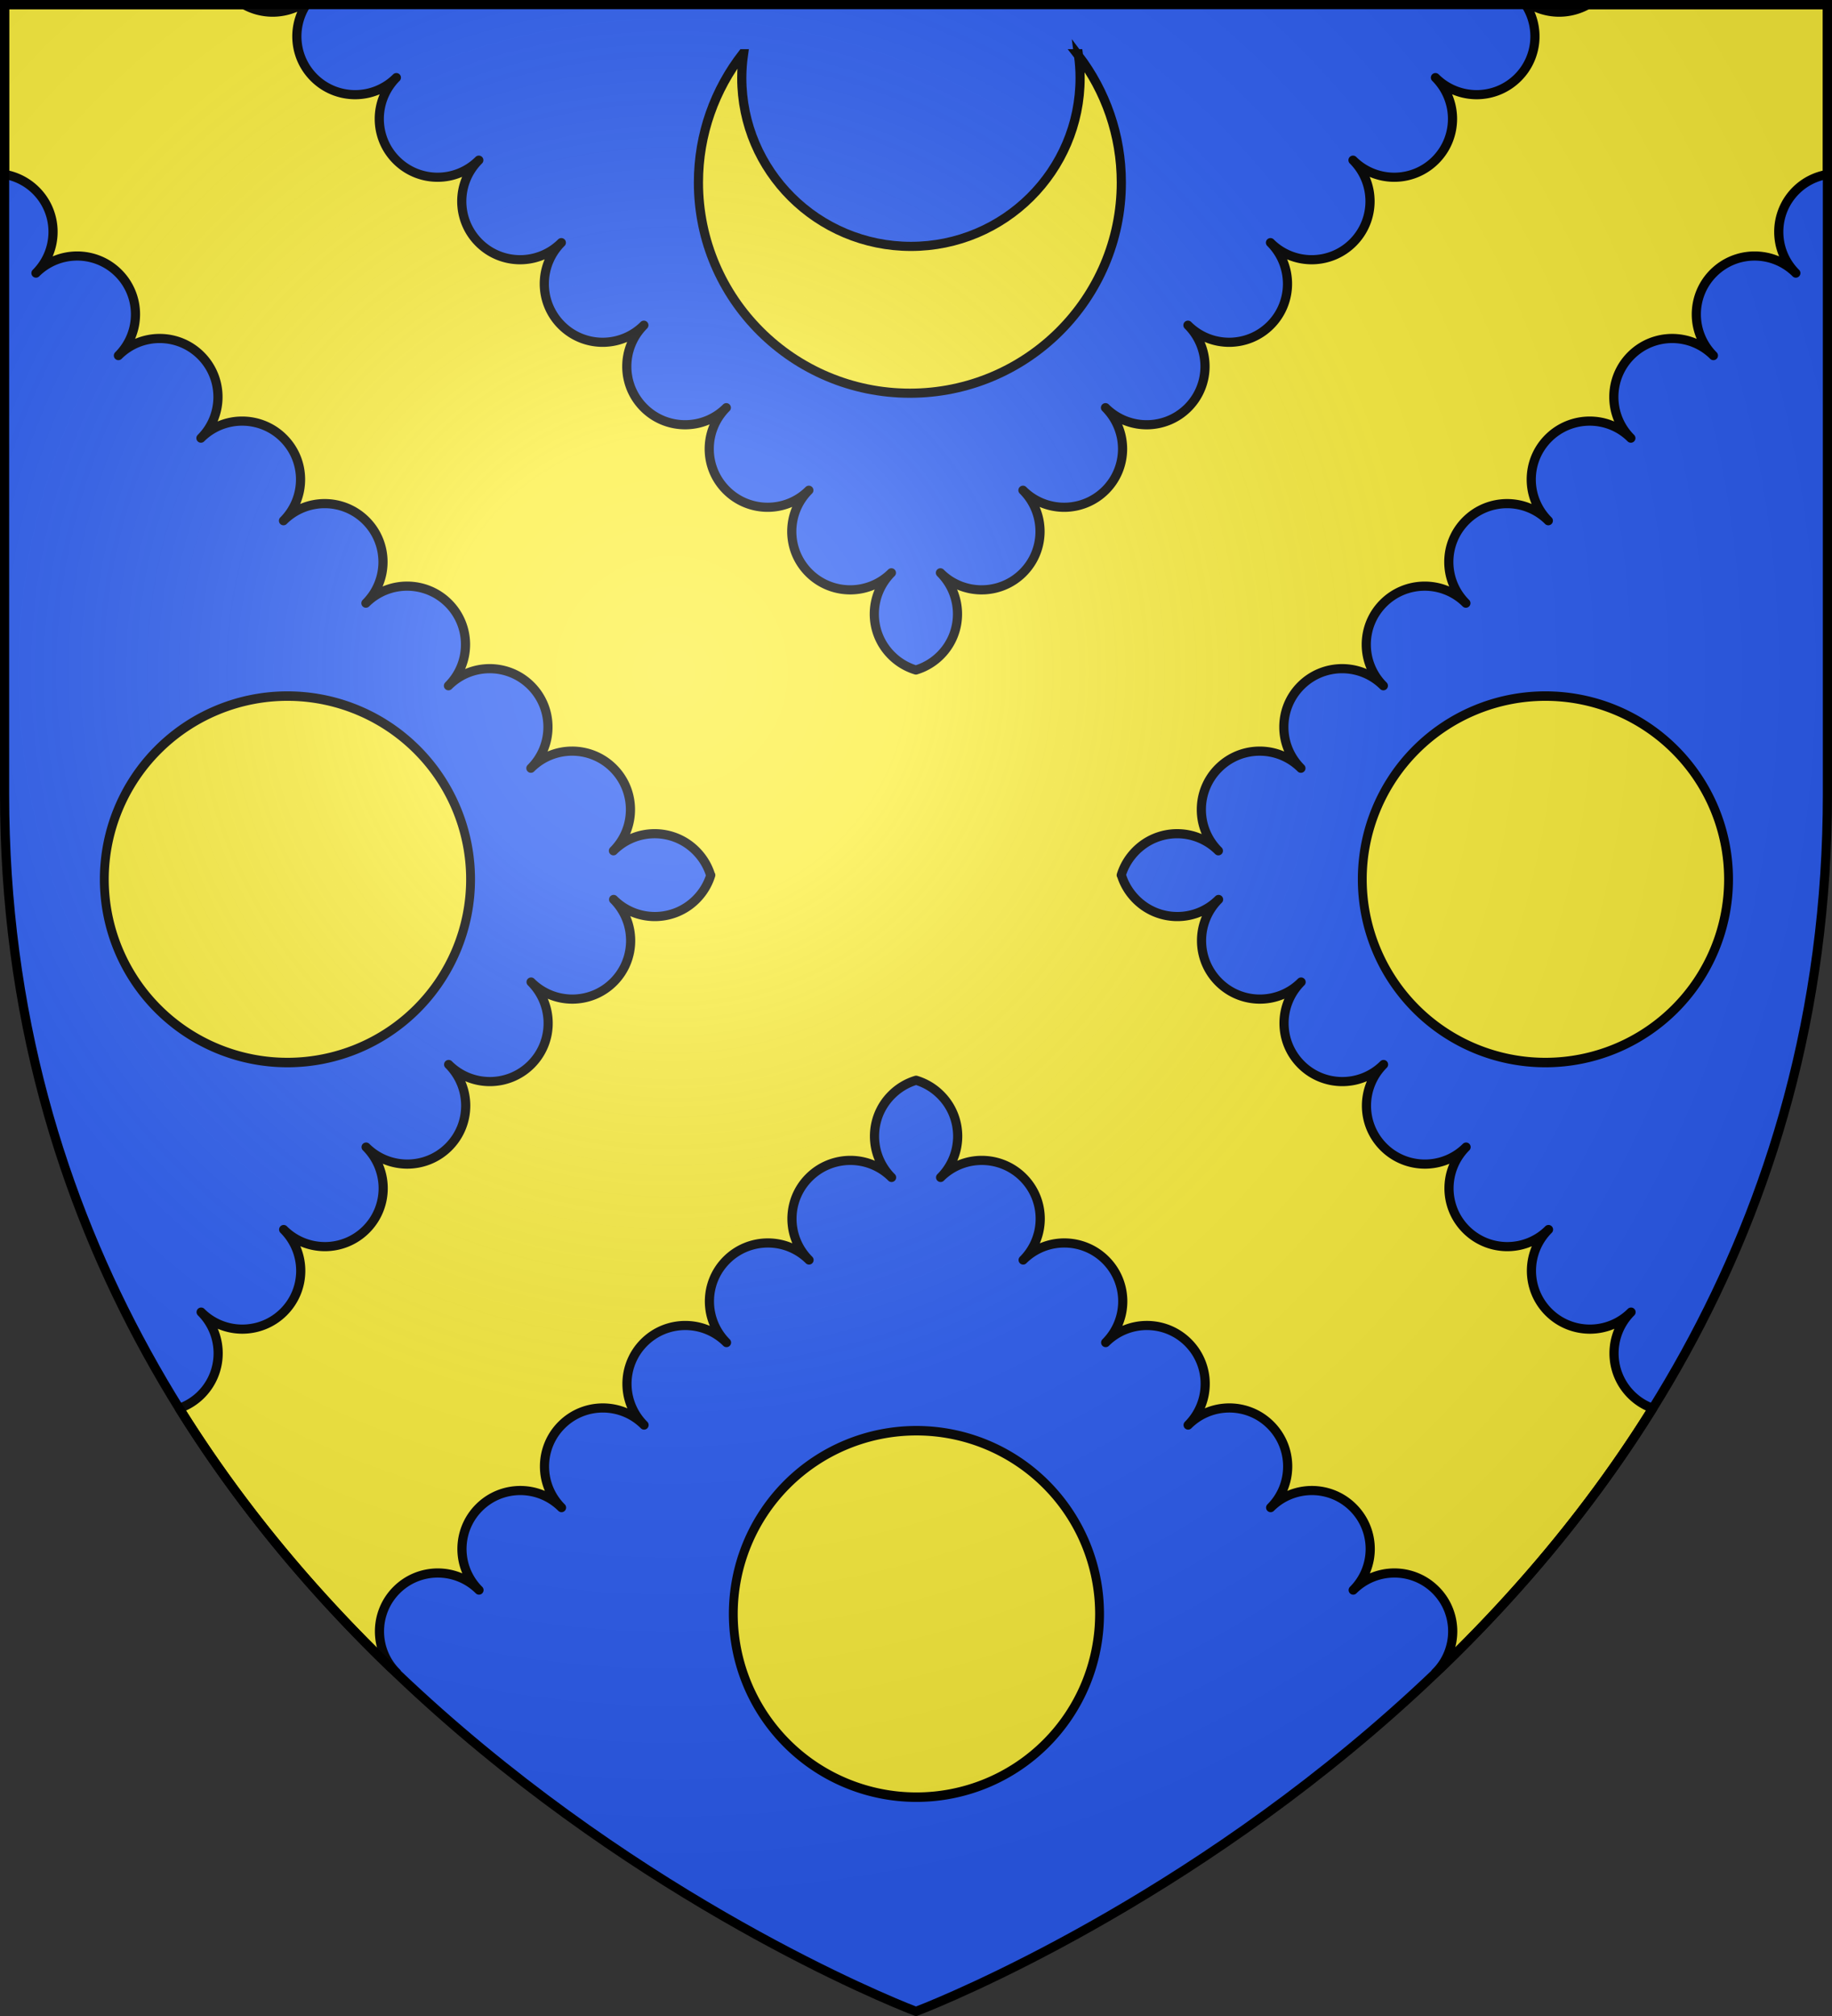 <svg xmlns="http://www.w3.org/2000/svg" xmlns:xlink="http://www.w3.org/1999/xlink" width="600" height="660" version="1.0"><rect width="100%" height="100%" fill="#333333" stroke="none"/><defs><radialGradient id="c" cx="-80" cy="-80" r="405" gradientUnits="userSpaceOnUse"><stop offset="0" style="stop-color:#fff;stop-opacity:.31"/><stop offset=".19" style="stop-color:#fff;stop-opacity:.25"/><stop offset=".6" style="stop-color:#6b6b6b;stop-opacity:.125"/><stop offset="1" style="stop-color:#000;stop-opacity:.125"/></radialGradient><path id="a" d="M-298.5-298.5h597V-40C298.5 246.31 0 358.5 0 358.5S-298.5 246.31-298.5-40z"/></defs><g transform="translate(300 300)"><use xlink:href="#a" width="600" height="660" style="fill:#2b5df2"/><path d="M1.5 1.5v55.594a19.07 19.07 0 0 1 10.281 5.312c7.459 7.458 7.45 19.55 0 27 7.45-7.45 19.542-7.458 27 0 7.459 7.459 7.45 19.55 0 27 7.45-7.45 19.542-7.458 27 0 7.459 7.459 7.482 19.581.031 27.031 7.451-7.45 19.573-7.426 27.032.032s7.45 19.55 0 27c7.45-7.45 19.542-7.458 27 0s7.45 19.55 0 27c7.45-7.45 19.573-7.427 27.031.031s7.45 19.55 0 27c7.45-7.45 19.542-7.458 27 0s7.451 19.55 0 27c7.45-7.45 19.542-7.458 27 0s7.482 19.58.031 27.031c7.45-7.45 19.542-7.458 27 0 2.303 2.303 3.933 5.055 4.813 7.969h.062c-.88 2.913-2.51 5.666-4.812 7.969-7.459 7.458-19.55 7.45-27 0 7.45 7.45 7.427 19.573-.031 27.031s-19.55 7.45-27 0c7.45 7.45 7.458 19.542 0 27s-19.55 7.45-27 0c7.45 7.45 7.458 19.542 0 27s-19.581 7.482-27.032.031c7.45 7.45 7.458 19.542 0 27s-19.55 7.45-27 0c7.45 7.45 7.459 19.542 0 27s-19.58 7.482-27.031.031c7.45 7.451 7.427 19.573-.031 27.032a18.95 18.95 0 0 1-7.125 4.469C79.05 493.74 103.096 521.958 128.03 546a19 19 0 0 1 1.844 1.594c-7.45-7.45-7.458-19.573 0-27.032s19.55-7.45 27 0c-7.45-7.45-7.427-19.541.031-27 7.459-7.458 19.55-7.45 27 0-7.45-7.45-7.427-19.572.031-27.03 7.46-7.459 19.55-7.451 27 0-7.45-7.451-7.458-19.543 0-27 7.46-7.459 19.55-7.451 27 0-7.45-7.451-7.458-19.542 0-27 7.459-7.459 19.581-7.482 27.032-.032-7.45-7.45-7.458-19.542 0-27s19.58-7.482 27.031-.031c-7.45-7.45-7.458-19.542 0-27a19.06 19.06 0 0 1 8.031-4.813 19.06 19.06 0 0 1 8.031 4.813c7.459 7.458 7.451 19.55 0 27 7.451-7.45 19.573-7.427 27.032.031s7.45 19.55 0 27c7.45-7.45 19.573-7.427 27.031.031 7.458 7.459 7.45 19.55 0 27 7.45-7.45 19.541-7.458 27 0s7.45 19.55 0 27c7.45-7.45 19.541-7.458 27 0s7.482 19.581.031 27.031c7.45-7.45 19.542-7.458 27 0 7.459 7.459 7.482 19.55.031 27 7.451-7.45 19.542-7.458 27 0 7.459 7.459 7.451 19.581 0 27.032a19 19 0 0 1 1.594-1.438c24.998-24.077 49.121-52.339 69.5-85.093a19 19 0 0 1-7.062-4.47c-7.459-7.458-7.482-19.58-.032-27.03-7.45 7.45-19.572 7.426-27.03-.032-7.46-7.458-7.451-19.55 0-27-7.451 7.45-19.543 7.458-27 0-7.459-7.458-7.451-19.55 0-27-7.451 7.45-19.574 7.427-27.032-.031s-7.45-19.55 0-27c-7.45 7.45-19.542 7.458-27 0s-7.45-19.55 0-27c-7.45 7.45-19.542 7.458-27 0s-7.482-19.58-.031-27.031c-7.45 7.45-19.542 7.458-27 0-2.303-2.303-3.933-5.055-4.813-7.969h-.062c.88-2.913 2.51-5.666 4.812-7.969 7.459-7.458 19.55-7.45 27 0-7.45-7.45-7.427-19.573.031-27.031 7.459-7.458 19.55-7.45 27 0-7.45-7.45-7.458-19.542 0-27s19.55-7.45 27 0c-7.45-7.45-7.458-19.542 0-27s19.581-7.482 27.032-.031c-7.45-7.45-7.458-19.542 0-27s19.55-7.45 27 0c-7.45-7.45-7.459-19.542 0-27s19.58-7.482 27.031-.031c-7.45-7.451-7.427-19.573.031-27.032s19.55-7.45 27 0c-7.45-7.45-7.458-19.541 0-27s19.55-7.45 27 0c-7.45-7.45-7.458-19.542 0-27 2.917-2.917 6.559-4.672 10.344-5.312V1.5h-78.437a19.15 19.15 0 0 1-18.844 0h-1.594c4.822 7.399 3.998 17.408-2.5 23.906-7.458 7.458-19.55 7.45-27 0 7.45 7.45 7.458 19.573 0 27.032s-19.55 7.45-27 0c7.45 7.45 7.427 19.541-.031 27-7.459 7.458-19.55 7.45-27 0 7.45 7.45 7.427 19.572-.031 27.03-7.46 7.459-19.55 7.451-27 0 7.45 7.451 7.457 19.543 0 27-7.46 7.459-19.55 7.451-27 0 7.45 7.451 7.458 19.542 0 27-7.459 7.459-19.581 7.482-27.032.032 7.45 7.45 7.458 19.542 0 27s-19.58 7.482-27.031.031c7.45 7.45 7.459 19.542 0 27a19.06 19.06 0 0 1-8.031 4.813 19.06 19.06 0 0 1-8.031-4.813c-7.459-7.458-7.451-19.55 0-27-7.451 7.45-19.573 7.427-27.032-.031s-7.45-19.55 0-27c-7.45 7.45-19.573 7.427-27.031-.031-7.458-7.459-7.45-19.55 0-27-7.45 7.45-19.541 7.458-27 0s-7.45-19.55 0-27c-7.45 7.45-19.541 7.458-27 0s-7.482-19.581-.031-27.031c-7.45 7.45-19.542 7.458-27 0-7.459-7.459-7.482-19.55-.031-27-7.451 7.45-19.542 7.458-27 0-7.459-7.459-7.451-19.581 0-27.032-7.451 7.45-19.543 7.458-27 0-6.499-6.498-7.323-16.507-2.5-23.906h-1.594a19.15 19.15 0 0 1-18.844 0z" style="fill:#fcef3c;fill-opacity:1;stroke:#000;stroke-width:3;stroke-linecap:round;stroke-linejoin:round;stroke-miterlimit:4;stroke-dasharray:none;stroke-opacity:1" transform="translate(-300 -300)"/></g><g transform="translate(300 300)"><path id="b" d="M-333.35 548.883a63.135 58.926 0 1 1-126.27 0 63.135 58.926 0 1 1 126.27 0z" style="opacity:1;fill:#fcef3c;fill-opacity:1;stroke:#000;stroke-width:3.05;stroke-linecap:butt;stroke-linejoin:round;stroke-miterlimit:4;stroke-dasharray:none;stroke-opacity:1" transform="matrix(.95 0 0 1.018 376.8 -330.391)"/><use xlink:href="#b" width="600" height="660" transform="translate(-206 -240.5)"/><use xlink:href="#b" width="600" height="660" transform="translate(206 -240.5)"/><path d="M67.245-240.24c0-15.598-5.212-29.98-13.99-41.537.315 2.38.49 4.812.49 7.276 0 30.455-24.816 55.166-55.396 55.166s-55.411-24.711-55.411-55.166c0-2.686.217-5.327.592-7.911h-.303c-9.072 11.663-14.481 26.288-14.481 42.172 0 38.067 31.031 68.968 69.256 68.968s69.243-30.9 69.243-68.968zm-13.99-41.537c-.029-.214-.07-.422-.101-.635h-.405c.166.213.342.42.506.635z" style="fill:#fcef3c;fill-opacity:1;fill-rule:nonzero;stroke:#000;stroke-width:3;stroke-linecap:butt;stroke-linejoin:miter;marker:none;marker-start:none;marker-mid:none;marker-end:none;stroke-miterlimit:4;stroke-dasharray:none;stroke-dashoffset:0;stroke-opacity:1;visibility:visible;display:inline;overflow:visible"/></g><use xlink:href="#a" width="600" height="660" style="fill:url(#c)" transform="translate(300 300)"/><use xlink:href="#a" width="600" height="660" style="fill:none;stroke:#000;stroke-width:3" transform="translate(300 300)"/></svg>